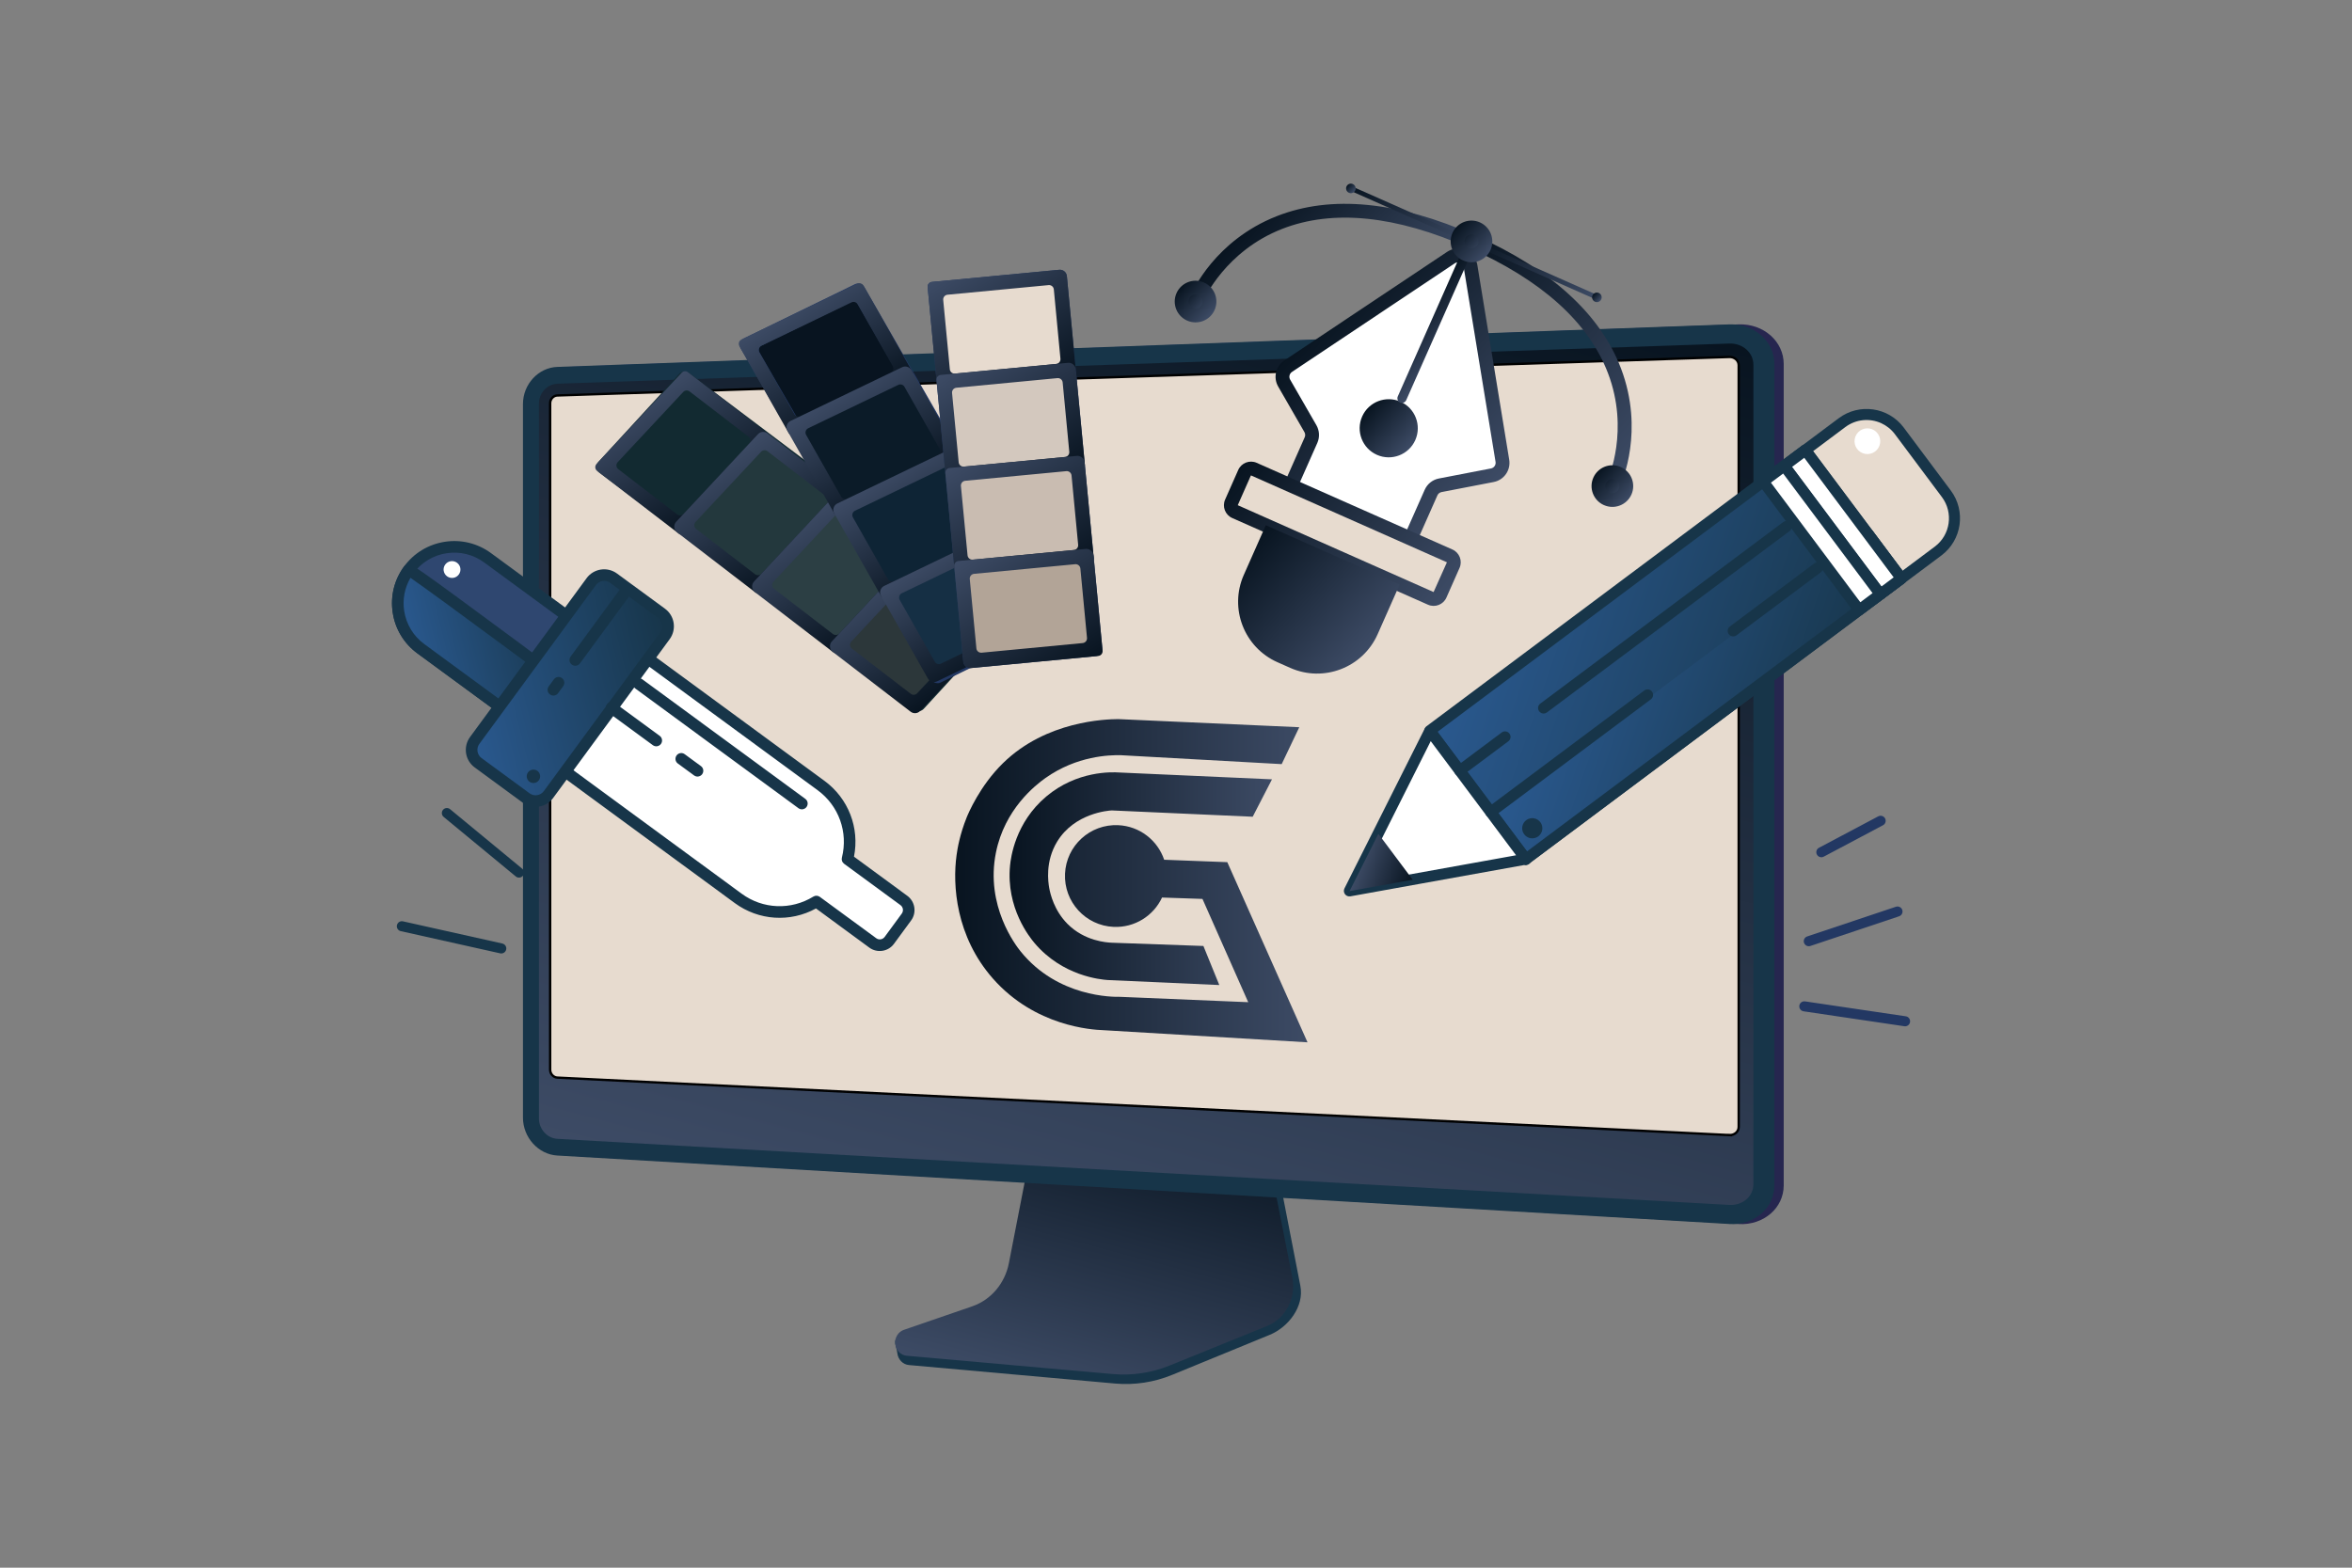 <svg xmlns="http://www.w3.org/2000/svg" xmlns:xlink="http://www.w3.org/1999/xlink" id="Illustration" viewBox="0 0 750 500"><rect x="0" y="0" width="750" height="500" fill="#808080" stroke="none"/><defs><linearGradient id="linear-gradient" x1="247.85" y1="252.61" x2="314.12" y2="245.69" gradientTransform="translate(774.94) rotate(-180) scale(1 -1)" gradientUnits="userSpaceOnUse"><stop offset="0" stop-color="#26264f"></stop><stop offset="1" stop-color="#444b8c"></stop></linearGradient><linearGradient id="linear-gradient-2" x1="407.79" y1="351.48" x2="433.19" y2="446.54" gradientTransform="translate(774.94) rotate(-180) scale(1 -1)" gradientUnits="userSpaceOnUse"><stop offset="0" stop-color="#081420"></stop><stop offset="1" stop-color="#3d4b65"></stop></linearGradient><linearGradient id="linear-gradient-3" x1="361.15" y1="72.42" x2="449.44" y2="402.82" xlink:href="#linear-gradient-2"></linearGradient><linearGradient id="linear-gradient-4" x1="756.81" y1="378.34" x2="807.62" y2="378.34" gradientTransform="translate(822.12 -352.45) rotate(165.9) scale(1 -1)" gradientUnits="userSpaceOnUse"><stop offset="0" stop-color="#173549"></stop><stop offset="1" stop-color="#2a598f"></stop></linearGradient><linearGradient id="linear-gradient-5" x1="725.11" y1="398.61" x2="795.81" y2="398.61" xlink:href="#linear-gradient-4"></linearGradient><linearGradient id="linear-gradient-6" x1="7.73" y1="527.84" x2="134.05" y2="527.84" gradientTransform="translate(769.15 685.21) rotate(-34.2) scale(1 -1)" xlink:href="#linear-gradient-4"></linearGradient><linearGradient id="linear-gradient-7" x1="7.73" y1="537.22" x2="106.47" y2="537.22" gradientTransform="translate(770.22 -267.12) rotate(-160.97) scale(1 -1)" xlink:href="#linear-gradient-4"></linearGradient><linearGradient id="linear-gradient-8" x1="123.71" y1="621.92" x2="141.57" y2="621.92" gradientTransform="translate(770.22 -267.12) rotate(-160.97) scale(1 -1)" xlink:href="#linear-gradient-2"></linearGradient><linearGradient id="linear-gradient-9" x1="881.04" y1="368.75" x2="957.91" y2="368.75" gradientTransform="translate(18.46 -764.03) rotate(42.36)" xlink:href="#linear-gradient-2"></linearGradient><linearGradient id="linear-gradient-10" x1="-70.42" y1="244.19" x2="-51.88" y2="244.19" gradientTransform="translate(652.55 -2.65) rotate(42.36)" xlink:href="#linear-gradient-2"></linearGradient><linearGradient id="linear-gradient-11" x1="-81.27" y1="211.33" x2="-62.99" y2="211.33" gradientTransform="translate(652.55 -2.65) rotate(42.36)" xlink:href="#linear-gradient-2"></linearGradient><linearGradient id="linear-gradient-12" x1="893.68" y1="414.38" x2="970.63" y2="414.38" gradientTransform="translate(18.46 -764.03) rotate(42.36)" xlink:href="#linear-gradient-2"></linearGradient><linearGradient id="linear-gradient-13" x1="-69.28" y1="301.53" x2="-18.42" y2="301.53" gradientTransform="translate(281.79 470.2) rotate(-161.53)" xlink:href="#linear-gradient-2"></linearGradient><linearGradient id="linear-gradient-14" x1="-84.11" y1="192.15" x2="5.65" y2="192.15" gradientTransform="translate(652.55 -2.65) rotate(42.36)" xlink:href="#linear-gradient-2"></linearGradient><linearGradient id="linear-gradient-15" x1="-138.46" y1="218.29" x2="-79.49" y2="218.29" gradientTransform="translate(652.55 -2.65) rotate(42.36)" xlink:href="#linear-gradient-2"></linearGradient><linearGradient id="linear-gradient-16" x1="-138.33" y1="255.82" x2="-129.45" y2="255.82" gradientTransform="translate(652.55 -2.65) rotate(42.36)" xlink:href="#linear-gradient-2"></linearGradient><linearGradient id="linear-gradient-17" x1="841.03" y1="391.18" x2="854.31" y2="391.18" gradientTransform="translate(18.46 -764.03) rotate(42.36)" xlink:href="#linear-gradient-2"></linearGradient><linearGradient id="linear-gradient-18" x1="-.47" y1="209.76" x2="8.42" y2="209.76" gradientTransform="translate(652.55 -2.65) rotate(42.36)" xlink:href="#linear-gradient-2"></linearGradient><linearGradient id="linear-gradient-19" x1="978.89" y1="345.12" x2="992.18" y2="345.12" gradientTransform="translate(18.46 -764.03) rotate(42.36)" xlink:href="#linear-gradient-2"></linearGradient><linearGradient id="linear-gradient-20" x1="-121.61" y1="189.15" x2="-81.76" y2="189.15" gradientTransform="translate(652.55 -2.65) rotate(42.36)" xlink:href="#linear-gradient-2"></linearGradient><linearGradient id="linear-gradient-21" x1="-122.34" y1="189.15" x2="-81.03" y2="189.15" gradientTransform="translate(652.55 -2.65) rotate(42.36)" xlink:href="#linear-gradient-2"></linearGradient><linearGradient id="linear-gradient-22" x1="-81.07" y1="175.6" x2="-41.23" y2="175.6" gradientTransform="translate(652.55 -2.65) rotate(42.36)" xlink:href="#linear-gradient-2"></linearGradient><linearGradient id="linear-gradient-23" x1="-81.8" y1="175.6" x2="-40.49" y2="175.6" gradientTransform="translate(652.55 -2.65) rotate(42.36)" xlink:href="#linear-gradient-2"></linearGradient><linearGradient id="linear-gradient-24" x1="-86.24" y1="182.38" x2="-77.36" y2="182.38" gradientTransform="translate(652.55 -2.65) rotate(42.36)" xlink:href="#linear-gradient-2"></linearGradient><linearGradient id="linear-gradient-25" x1="893.11" y1="317.74" x2="906.4" y2="317.74" gradientTransform="translate(18.46 -764.03) rotate(42.36)" xlink:href="#linear-gradient-2"></linearGradient><linearGradient id="linear-gradient-26" x1="-41.76" y1="168.61" x2="-38.71" y2="168.61" gradientTransform="translate(652.55 -2.65) rotate(42.36)" xlink:href="#linear-gradient-2"></linearGradient><linearGradient id="linear-gradient-27" x1="-123.13" y1="195.8" x2="-120.08" y2="195.8" gradientTransform="translate(652.55 -2.65) rotate(42.36)" xlink:href="#linear-gradient-2"></linearGradient><linearGradient id="linear-gradient-28" x1="-884" y1="-822.76" x2="-840.49" y2="-822.76" gradientTransform="translate(434.82 -1027.45) rotate(-123.17)" xlink:href="#linear-gradient-2"></linearGradient><linearGradient id="linear-gradient-29" x1="-913.41" y1="-812.42" x2="-870.18" y2="-812.42" gradientTransform="translate(434.82 -1027.45) rotate(-123.17)" xlink:href="#linear-gradient-2"></linearGradient><linearGradient id="linear-gradient-30" x1="-942.96" y1="-802.07" x2="-899.73" y2="-802.07" gradientTransform="translate(434.82 -1027.45) rotate(-123.17)" xlink:href="#linear-gradient-2"></linearGradient><linearGradient id="linear-gradient-31" x1="-972.51" y1="-791.73" x2="-929.28" y2="-791.73" gradientTransform="translate(434.82 -1027.45) rotate(-123.17)" xlink:href="#linear-gradient-2"></linearGradient><linearGradient id="linear-gradient-32" x1="-882.16" y1="-768.34" x2="-842.09" y2="-768.34" gradientTransform="translate(434.82 -1027.45) rotate(-123.17)" xlink:href="#linear-gradient-2"></linearGradient><linearGradient id="linear-gradient-33" x1="-912.25" y1="-770.25" x2="-872.38" y2="-770.25" gradientTransform="translate(434.82 -1027.45) rotate(-123.17)" xlink:href="#linear-gradient-2"></linearGradient><linearGradient id="linear-gradient-34" x1="-942.44" y1="-772.16" x2="-902.57" y2="-772.16" gradientTransform="translate(434.82 -1027.45) rotate(-123.17)" xlink:href="#linear-gradient-2"></linearGradient><linearGradient id="linear-gradient-35" x1="-972.63" y1="-774.06" x2="-932.76" y2="-774.06" gradientTransform="translate(434.82 -1027.45) rotate(-123.17)" xlink:href="#linear-gradient-2"></linearGradient><linearGradient id="linear-gradient-36" x1="-909.59" y1="-716.2" x2="-859.78" y2="-716.2" gradientTransform="translate(434.82 -1027.45) rotate(-123.17)" xlink:href="#linear-gradient-2"></linearGradient><linearGradient id="linear-gradient-37" x1="-936.23" y1="-730.08" x2="-886.16" y2="-730.08" gradientTransform="translate(434.82 -1027.45) rotate(-123.17)" xlink:href="#linear-gradient-2"></linearGradient><linearGradient id="linear-gradient-38" x1="-962.62" y1="-743.95" x2="-912.54" y2="-743.95" gradientTransform="translate(434.82 -1027.45) rotate(-123.17)" xlink:href="#linear-gradient-2"></linearGradient><linearGradient id="linear-gradient-39" x1="-989" y1="-757.82" x2="-938.93" y2="-757.82" gradientTransform="translate(434.82 -1027.45) rotate(-123.17)" xlink:href="#linear-gradient-2"></linearGradient><linearGradient id="linear-gradient-40" x1="321.93" y1="280.24" x2="405.62" y2="280.24" gradientTransform="matrix(1,0,0,1,0,0)" xlink:href="#linear-gradient-2"></linearGradient><linearGradient id="linear-gradient-41" x1="304.61" y1="280.9" x2="416.97" y2="280.9" gradientTransform="matrix(1,0,0,1,0,0)" xlink:href="#linear-gradient-2"></linearGradient></defs><path d="M175.19,261.71c.5.14,1.06.03,1.48-.33.67-.58.74-1.59.16-2.26l-14.06-16.15c-.58-.67-1.59-.74-2.26-.16-.67.58-.74,1.59-.16,2.26l14.06,16.15c.21.24.48.41.78.49Z" fill="#173549" stroke-width="0"></path><path d="M165.08,279.85c.59.17,1.25-.02,1.67-.52.56-.68.47-1.69-.22-2.26l-23.01-18.99c-.68-.56-1.69-.47-2.26.22-.56.68-.47,1.69.22,2.26l23.01,18.99c.18.15.38.25.59.31Z" fill="#173549" stroke-width="0"></path><path d="M127.72,296.96s.06.01.08.02l31.7,7.08c.86.19,1.72-.35,1.91-1.22.19-.86-.33-1.69-1.22-1.91l-31.7-7.08c-.86-.19-1.72.35-1.91,1.22-.19.84.32,1.66,1.13,1.89Z" fill="#173549" stroke-width="0"></path><path d="M554.4,390.4c7.92.46,14.39-5.07,14.39-12.34V116.12c0-7.27-6.47-12.95-14.39-12.66l-373.72,13.56c-6.05.22-10.96,5.54-10.96,11.85v227.59c0,6.31,4.91,11.74,10.96,12.09l373.72,21.83Z" fill="url(#linear-gradient)" stroke-width="0"></path><path d="M310.75,419.39c5.97-2.08,10.44-7.4,11.7-13.93l8.69-45.15,74.37,2.77,9.15,47.03c1.28,6.59-3.85,13.19-9.76,15.62l-31.12,12.77c-5.79,2.38-12.01,3.32-18.19,2.77l-65.76-5.9c-1.92-.17-3.46-1.76-3.69-3.79-.22-2.03-1.57-4.32.26-4.96l24.33-7.23Z" fill="#173549" stroke-width="0"></path><path d="M310.02,416.64c5.97-2.05,10.43-7.3,11.69-13.76l8.69-44.58,72.56,2.74,9.14,46.44c1.28,6.5-2.11,13.03-8.01,15.42l-31.08,12.61c-5.78,2.35-12,3.28-18.17,2.73l-65.69-5.83c-1.92-.17-3.46-1.74-3.68-3.74-.22-2.01.93-3.9,2.76-4.53l21.81-7.5Z" fill="url(#linear-gradient-2)" stroke-width="0"></path><path d="M551.44,390.4c7.92.46,14.39-5.07,14.39-12.34V116.12c0-7.27-6.47-12.95-14.39-12.66l-373.72,13.56c-6.06.22-10.96,5.54-10.96,11.85v227.59c0,6.31,4.91,11.74,10.96,12.09l373.72,21.83Z" fill="#173549" stroke-width="0"></path><path d="M177.73,122.38l373.72-12.81c4.23-.15,7.67,2.88,7.67,6.77v261.36c0,3.88-3.44,6.84-7.67,6.6l-373.72-21.08c-3.24-.18-5.87-3.08-5.87-6.46v-228.03c0-3.39,2.62-6.22,5.87-6.33Z" fill="url(#linear-gradient-3)" stroke-width="0"></path><path d="M551.44,362.02c1.65.08,2.99-1.08,2.99-2.59V116.49c0-1.51-1.34-2.7-2.99-2.64l-373.72,12.28c-1.27.04-2.29,1.15-2.29,2.47v212.58c0,1.32,1.03,2.45,2.29,2.51l373.72,18.33Z" fill="#e7dbcf" stroke="#000" stroke-miterlimit="10" stroke-width=".75"></path><g><path d="M177.4,216.28h0c7.29-9.94,21.27-12.09,31.21-4.79l53.22,39.05c7.54,5.54,10.59,14.91,8.43,23.46l17.98,13.19c1.68,1.24,2.05,3.6.81,5.29l-5.46,7.44c-1.24,1.68-3.6,2.05-5.29.81l-17.98-13.19c-7.51,4.62-17.37,4.53-24.91-1l-53.22-39.05c-9.94-7.29-12.09-21.27-4.79-31.21Z" fill="#fff" stroke-width="0"></path><g><path d="M186.33,222.84h0c5.88-8.01,4.15-19.27-3.86-25.15l-26.99-19.8c-8.01-5.88-19.27-4.15-25.15,3.86h0c-5.88,8.01-4.15,19.27,3.86,25.15l26.99,19.8c8.01,5.88,19.27,4.15,25.15-3.86Z" fill="#2f4770" stroke-width="0"></path><path d="M174.84,231.81c5.24-.8,9.85-3.6,12.98-7.87h0c6.47-8.82,4.56-21.26-4.26-27.73l-26.99-19.8c-4.27-3.13-9.51-4.42-14.74-3.61s-9.85,3.6-12.98,7.87c-3.14,4.27-4.42,9.51-3.61,14.75.8,5.24,3.6,9.85,7.87,12.98l26.99,19.8c4.27,3.13,9.51,4.42,14.75,3.61ZM184.85,221.75c-2.55,3.48-6.3,5.75-10.56,6.41-4.26.65-8.52-.39-12-2.94l-26.99-19.8c-3.48-2.55-5.75-6.3-6.41-10.56-.65-4.26.39-8.52,2.94-12,2.55-3.48,6.3-5.75,10.56-6.41s8.52.39,12,2.94l26.99,19.8c7.18,5.27,8.73,15.39,3.47,22.56h0Z" fill="#173549" stroke-width="0"></path><path d="M141.49,182.05c.23,1.47,1.6,2.47,3.06,2.25s2.47-1.6,2.25-3.06-1.6-2.47-3.07-2.25c-1.47.23-2.47,1.6-2.25,3.07Z" fill="#fff" stroke-width="0"></path><path d="M186.33,222.84h0c.04-.06-10.8-8.16-22.96-17.15-15.38-11.38-32.86-24.18-33.04-23.93h0c-5.88,8.01-4.15,19.27,3.86,25.15l26.99,19.8c8.01,5.88,19.27,4.15,25.15-3.86Z" fill="url(#linear-gradient-4)" stroke-width="0"></path><path d="M174.84,231.81c5.24-.8,9.85-3.6,12.98-7.87,0,0,0,0,0,0,1.08-1.49.11-2.22-2.24-4-1.2-.91-2.94-2.21-5.05-3.79-4.23-3.16-9.98-7.43-16.06-11.93-33.09-24.48-33.37-24.44-34.41-24.28h0c-.49.07-.93.34-1.22.74-3.13,4.27-4.41,9.5-3.61,14.74.8,5.24,3.6,9.85,7.87,12.98l26.99,19.8c4.27,3.13,9.51,4.42,14.75,3.61ZM183.71,223.14c-2.47,2.69-5.76,4.46-9.42,5.02-4.26.65-8.52-.39-12-2.94l-26.99-19.8c-3.48-2.55-5.75-6.3-6.41-10.56-.57-3.69.14-7.39,2-10.57,3.87,2.67,15.54,11.17,31.39,22.9,10.13,7.5,18.27,13.57,21.43,15.96ZM131.83,182.85h0s0,0,0,0Z" fill="#173549" stroke-width="0"></path><path d="M281.39,303.25c1.42-.22,2.77-.98,3.68-2.23l5.46-7.44c1.84-2.5,1.29-6.03-1.21-7.87l-17-12.48c1.83-9.2-1.78-18.58-9.41-24.18l-53.22-39.05c-5.21-3.82-11.59-5.38-17.97-4.4-6.38.98-12,4.39-15.82,9.59-7.88,10.75-5.56,25.9,5.19,33.79l53.22,39.05c7.62,5.6,17.65,6.23,25.89,1.72l17,12.48c1.25.92,2.76,1.24,4.18,1.02ZM192.29,209.25c5.41-.83,10.81.49,15.22,3.73l53.22,39.05c6.75,4.95,9.78,13.4,7.73,21.52-.18.73.09,1.5.7,1.94l17.98,13.19c.86.63,1.05,1.84.42,2.7l-5.46,7.44c-.63.86-1.84,1.05-2.7.41l-17.98-13.19c-.61-.44-1.42-.48-2.06-.08-7.14,4.39-16.1,4.03-22.85-.92l-53.22-39.05c-9.1-6.68-11.07-19.52-4.4-28.63,3.24-4.41,8-7.3,13.4-8.13Z" fill="#173549" stroke-width="0"></path><path d="M152.47,243.28l15.31,11.23c2.27,1.66,5.46,1.17,7.12-1.09l37.17-50.66c1.66-2.27,1.17-5.46-1.09-7.12l-11.16-8.19-4.15-3.04c-2.27-1.66-5.46-1.17-7.12,1.09l-37.17,50.66c-1.66,2.27-1.17,5.46,1.09,7.12Z" fill="url(#linear-gradient-5)" stroke-width="0"></path><path d="M171.84,257.26c1.76-.27,3.41-1.21,4.54-2.75l37.17-50.66c2.26-3.09,1.6-7.44-1.49-9.7l-15.31-11.23c-3.09-2.27-7.44-1.6-9.7,1.49l-37.17,50.66c-2.26,3.09-1.6,7.44,1.49,9.7l15.31,11.23c1.54,1.13,3.4,1.53,5.16,1.26ZM192.16,185.3c.82-.13,1.69.06,2.41.59l15.31,11.23c1.44,1.06,1.76,3.1.7,4.54l-37.17,50.66c-1.06,1.44-3.1,1.76-4.54.7l-15.31-11.23h0c-1.44-1.06-1.76-3.1-.7-4.54l37.17-50.66c.53-.72,1.3-1.16,2.12-1.29Z" fill="#173549" stroke-width="0"></path><g><line x1="178.12" y1="217.76" x2="176.47" y2="220" fill="#173549" stroke-width="0"></line><path d="M176.75,221.82c.47-.07.91-.32,1.21-.73l1.64-2.24c.6-.82.43-1.98-.4-2.58-.82-.6-1.98-.43-2.58.4l-1.64,2.24c-.6.82-.43,1.98.4,2.58.41.3.91.41,1.37.34Z" fill="#173549" stroke-width="0"></path></g><g><line x1="199.54" y1="188.56" x2="183.45" y2="210.48" fill="#173549" stroke-width="0"></line><path d="M183.73,212.31c.47-.07.91-.32,1.21-.73l16.09-21.93c.6-.82.43-1.98-.4-2.58-.82-.6-1.98-.43-2.58.4l-16.09,21.93c-.6.82-.43,1.98.4,2.58.41.3.91.41,1.37.34Z" fill="#173549" stroke-width="0"></path></g><path d="M167.99,247.92c.18,1.17,1.27,1.97,2.44,1.79s1.97-1.27,1.79-2.44c-.18-1.17-1.27-1.97-2.44-1.79s-1.97,1.27-1.79,2.44Z" fill="#173549" stroke-width="0"></path><g><line x1="203.71" y1="218.13" x2="255.7" y2="256.28" fill="#173549" stroke-width="0"></line><path d="M255.98,258.1c.47-.07.91-.32,1.21-.73.6-.82.43-1.98-.4-2.58l-51.99-38.15c-.82-.6-1.98-.43-2.58.4-.6.82-.43,1.98.4,2.58l51.99,38.15c.41.3.91.41,1.37.34Z" fill="#173549" stroke-width="0"></path></g><g><line x1="217.24" y1="242.02" x2="222.42" y2="245.82" fill="#173549" stroke-width="0"></line><path d="M222.7,247.65c.47-.07.91-.32,1.21-.73.6-.82.43-1.98-.4-2.58l-5.18-3.8c-.82-.6-1.98-.43-2.58.4-.6.82-.43,1.98.4,2.58l5.18,3.8c.41.3.91.41,1.37.34Z" fill="#173549" stroke-width="0"></path></g><g><line x1="195.01" y1="225.71" x2="209.27" y2="236.18" fill="#173549" stroke-width="0"></line><path d="M209.55,238c.47-.07.91-.32,1.21-.73.6-.82.43-1.98-.4-2.58l-14.26-10.46c-.82-.6-1.98-.43-2.58.4-.6.82-.43,1.98.4,2.58l14.26,10.46c.41.3.91.41,1.37.34Z" fill="#173549" stroke-width="0"></path></g></g></g><path d="M580.64,273.41c.3.03.61-.03.9-.18l18.91-10.03c.78-.41,1.08-1.39.66-2.17-.42-.78-1.39-1.07-2.17-.67l-18.91,10.03c-.78.41-1.08,1.39-.66,2.17.26.5.75.8,1.27.84Z" fill="#233863" stroke-width="0"></path><path d="M576.63,301.79c.22.02.44,0,.66-.08l28.29-9.47c.84-.28,1.29-1.19,1.01-2.03-.28-.84-1.19-1.29-2.03-1.01l-28.29,9.47c-.84.28-1.29,1.19-1.01,2.03.21.62.76,1.03,1.37,1.09Z" fill="#233863" stroke-width="0"></path><path d="M607.34,327.32c.84.08,1.61-.51,1.73-1.36.13-.88-.48-1.69-1.35-1.82l-32.13-4.76c-.9-.11-1.69.48-1.82,1.35-.13.88.48,1.69,1.35,1.82l32.13,4.76s.06,0,.09.01Z" fill="#233863" stroke-width="0"></path><path d="M613.15,147.46c.74.74,1.49,1.47,2.23,2.21,1.34,1.47,3.11,3.71,4.58,6.77.17.36,2.39,5.05,2.54,8.76.32,7.92-8.61,15.14-14.53,18.05-16.23,7.99-34.52-4.29-35.79-5.17h0c-8.45-11.31-6.14-27.33,5.17-35.79h0c5.07-3.4,10.14-6.8,15.2-10.21,2.32.25,5.79.94,9.46,2.97,7.02,3.88,10.1,10.07,11.12,12.41Z" fill="#e7dbcf" stroke="#000" stroke-miterlimit="10"></path><g><path d="M584,193.77c4.76,2.16,10.52,1.73,15-1.61l20.07-15c6.54-4.89,7.88-14.18,2.99-20.72l-15-20.07c-4.89-6.54-14.18-7.88-20.72-2.99l-20.07,15c-3.17,2.37-5.22,5.83-5.79,9.74-.57,3.91.43,7.81,2.79,10.98l15,20.07c1.54,2.06,3.53,3.61,5.72,4.61ZM599.88,134.97c1.67.76,3.18,1.94,4.36,3.51h0s15,20.07,15,20.07c3.72,4.98,2.7,12.07-2.28,15.79l-20.07,15c-4.98,3.72-12.07,2.7-15.79-2.28l-15-20.07c-1.8-2.41-2.56-5.39-2.13-8.37.43-2.98,2-5.62,4.41-7.42l20.07-15c3.41-2.55,7.8-2.87,11.43-1.23ZM605.65,137.43h-.01s.01,0,.01,0Z" fill="#173549" stroke-width="0"></path><rect x="505.55" y="134.03" width="51.14" height="149.5" transform="translate(681.87 759.19) rotate(-126.78)" fill="url(#linear-gradient-6)" stroke-width="0"></rect><path d="M485.83,275.61c.57.26,1.25.21,1.78-.19l119.75-89.51c.78-.58.94-1.68.36-2.46l-30.62-40.96c-.28-.37-.7-.62-1.16-.69-.46-.07-.93.05-1.31.33l-119.75,89.5c-.37.28-.62.7-.69,1.16-.07.46.05.93.33,1.31l30.62,40.96c.18.25.42.43.68.55ZM603.84,184.15l-116.93,87.4-28.51-38.14,116.93-87.4,28.51,38.14Z" fill="#173549" stroke-width="0"></path><polyline points="595.65 170.26 606.3 184.51 486.55 274.01 475.9 259.76" fill="url(#linear-gradient-7)" stroke-width="0"></polyline><path d="M485.83,275.61c.15.07.31.12.48.14.46.07.93-.05,1.31-.33l119.75-89.51c.78-.58.94-1.68.36-2.46l-10.65-14.25c-.58-.78-1.69-.94-2.46-.36-.78.58-.94,1.68-.36,2.46l9.6,12.84-116.93,87.4-9.59-12.84c-.58-.78-1.69-.94-2.46-.36-.78.58-.94,1.69-.36,2.46l10.65,14.25c.18.24.42.43.68.55Z" fill="#173549" stroke-width="0"></path><path d="M456.22,233.43l30.05,40.21c.13.17.6.8-.18.46l-55.8,10.05h0l25.44-50.68c.1-.19.36-.22.49-.04Z" fill="#fff" stroke-width="0"></path><path d="M429.56,285.75c.32.14.68.19,1.04.13l55.39-9.98c1.1.22,1.72-.42,1.9-.65.42-.53.72-1.42-.21-2.67l-30.05-40.21c-.43-.57-1.11-.88-1.82-.82-.71.06-1.33.48-1.65,1.12l-25.44,50.68c-.3.6-.24,1.31.16,1.84.18.24.42.43.68.55ZM483.44,272.78l-50,9.01,22.79-45.41,27.21,36.4ZM456.22,233.43h-.01s.01,0,.01,0Z" fill="#173549" stroke-width="0"></path><path d="M439.62,266.06l10.76,14.39c.05.06.21.29-.06.16l-19.97,3.6h0l9.11-18.14c.03-.07.13-.08.18-.02Z" fill="url(#linear-gradient-8)" stroke-width="0"></path><rect x="562.07" y="162.34" width="51.14" height="8.38" transform="translate(806.06 736.92) rotate(-126.78)" fill="#fff" stroke-width="0"></rect><path d="M598.86,191.13c.15.07.31.12.48.14.46.07.93-.05,1.31-.33l6.71-5.02c.78-.58.94-1.68.36-2.46l-30.62-40.96c-.58-.78-1.68-.94-2.46-.36l-6.71,5.02c-.37.28-.62.7-.69,1.16-.07.46.05.93.33,1.3l30.62,40.96c.18.24.41.43.68.55ZM603.84,184.15l-3.89,2.91-28.51-38.14,3.9-2.91,28.51,38.14Z" fill="#173549" stroke-width="0"></path><rect x="555.35" y="167.36" width="51.14" height="8.38" transform="translate(791.3 739.57) rotate(-126.78)" fill="#fff" stroke-width="0"></rect><path d="M592.14,196.15c.57.26,1.25.21,1.78-.19l6.71-5.02c.37-.28.62-.7.69-1.16.07-.46-.05-.93-.33-1.3l-30.62-40.96c-.58-.78-1.69-.94-2.46-.36l-6.71,5.02c-.37.28-.62.7-.69,1.16-.07.46.05.93.33,1.3l30.62,40.96c.18.25.42.43.68.55ZM597.12,189.17l-3.9,2.91-28.51-38.14,3.9-2.91,28.51,38.14Z" fill="#173549" stroke-width="0"></path><path d="M474.62,260.62c.57.26,1.25.21,1.78-.19l50.03-37.39c.78-.58.94-1.68.36-2.46-.58-.78-1.69-.94-2.46-.36l-50.02,37.39c-.78.58-.94,1.69-.36,2.46.18.25.42.43.68.55Z" fill="#173549" stroke-width="0"></path><path d="M551.95,202.82c.57.26,1.25.2,1.78-.19l26.86-20.08c.78-.58.94-1.68.35-2.46-.58-.78-1.68-.94-2.46-.36l-26.86,20.08c-.78.58-.94,1.68-.35,2.46.18.25.42.43.68.55Z" fill="#173549" stroke-width="0"></path><path d="M464.75,247.41c.57.26,1.25.21,1.78-.19l14.44-10.79c.78-.58.94-1.69.36-2.46-.58-.78-1.69-.94-2.46-.36l-14.44,10.79c-.78.58-.94,1.69-.36,2.46.18.25.42.43.68.55Z" fill="#173549" stroke-width="0"></path><path d="M491.49,227.42c.57.26,1.25.21,1.78-.19l77.44-57.89c.78-.58.94-1.68.36-2.46-.58-.78-1.68-.94-2.46-.36l-77.44,57.88c-.78.58-.94,1.69-.36,2.46.18.25.42.43.68.55Z" fill="#173549" stroke-width="0"></path><path d="M592,138.54c-1.21,1.92-.63,4.45,1.29,5.65,1.92,1.21,4.45.63,5.65-1.29,1.21-1.92.63-4.45-1.29-5.65-1.92-1.21-4.45-.63-5.65,1.29Z" fill="#fff" stroke-width="0"></path><path d="M485.88,262.45c-.95,1.51-.49,3.49,1.01,4.44s3.49.49,4.44-1.01c.95-1.51.49-3.49-1.01-4.44-1.51-.95-3.49-.49-4.44,1.01Z" fill="#173549" stroke-width="0"></path></g><g><path d="M479.07,146.95l-10.16-62.09c-.47-2.9-3.79-4.34-6.23-2.71l-51.93,34.65c-1.77,1.18-2.32,3.53-1.26,5.38l8.37,14.53c.64,1.12.72,2.47.19,3.65l-5.48,12.36c-.9,2.04.02,4.43,2.06,5.33l30.81,13.64c2.04.9,4.43-.02,5.33-2.06l5.55-12.53c.54-1.21,1.63-2.08,2.93-2.33l16.59-3.2c2.15-.41,3.58-2.46,3.22-4.62Z" fill="#fff" stroke-width="0"></path><path d="M444.55,173.71l-30.81-13.64c-3.15-1.39-4.58-5.09-3.18-8.24l5.48-12.36c.24-.53.2-1.15-.09-1.66l-8.37-14.53c-1.64-2.84-.78-6.49,1.95-8.31l51.93-34.65c1.77-1.18,4-1.38,5.96-.53l.04.02c1.93.86,3.29,2.61,3.63,4.7l10.16,62.09h0c.55,3.36-1.64,6.5-4.98,7.14l-16.59,3.2c-.59.11-1.09.51-1.33,1.06l-5.55,12.53c-1.39,3.15-5.09,4.58-8.24,3.18ZM465.66,83.83h-.01c-.28-.12-1-.35-1.75.15l-51.93,34.65c-.8.54-1.05,1.61-.57,2.45l8.37,14.53c.99,1.72,1.1,3.83.3,5.65l-5.48,12.36c-.41.93.01,2.01.94,2.42l30.81,13.64c.93.41,2.01,0,2.42-.94l5.55-12.53c.83-1.87,2.52-3.22,4.53-3.6l16.59-3.2c.98-.19,1.63-1.11,1.47-2.1l-10.16-62.09c-.14-.88-.79-1.26-1.07-1.38Z" fill="url(#linear-gradient-9)" stroke-width="0"></path><path d="M434.36,132.84c2.07-4.68,7.55-6.79,12.23-4.72,4.68,2.07,6.79,7.55,4.72,12.23-2.07,4.68-7.55,6.79-12.23,4.72-4.68-2.07-6.79-7.55-4.72-12.23Z" fill="url(#linear-gradient-10)" stroke-width="0"></path><path d="M446.47,128.38c-.74-.33-1.08-1.2-.75-1.94l19.6-44.26c.33-.74,1.2-1.08,1.94-.75s1.08,1.2.75,1.94l-19.6,44.26c-.33.74-1.2,1.08-1.94.75Z" fill="url(#linear-gradient-11)" stroke-width="0"></path><rect x="391.66" y="162.81" width="72.77" height="14.85" rx="1.53" ry="1.53" transform="translate(750.5 499.22) rotate(-156.11)" fill="#e7dbcf" stroke="#000" stroke-miterlimit="10"></rect><path d="M455.36,192.87l-62.43-27.65c-2.24-.99-3.26-3.63-2.27-5.87l4.19-9.47c.99-2.24,3.63-3.26,5.87-2.27l62.43,27.65c2.24.99,3.26,3.63,2.27,5.87l-4.19,9.47c-.99,2.24-3.63,3.26-5.87,2.27ZM398.94,151.64s-.05,0-.06.02l-4.19,9.47,62.45,27.7,4.25-9.49-62.45-27.7Z" fill="url(#linear-gradient-12)" stroke-width="0"></path><path d="M414.92,175.34h4.48c11.65,0,21.1,9.46,21.1,21.1v17.34h-46.68v-17.34c0-11.65,9.46-21.1,21.1-21.1Z" transform="translate(719.82 541.38) rotate(-156.11)" fill="url(#linear-gradient-13)" stroke-width="0"></path><path d="M513.93,155.52h-.03c-1.1-.52-1.59-1.82-1.09-2.93h0c.07-.15,6.84-15.46-.05-33.54-6.19-16.25-21.18-29.74-44.54-40.09-1.11-.49-1.62-1.79-1.12-2.91.49-1.11,1.79-1.62,2.91-1.12,24.52,10.86,40.3,25.2,46.91,42.64,7.51,19.83.22,36.16-.09,36.85-.5,1.1-1.79,1.59-2.9,1.1Z" fill="url(#linear-gradient-14)" stroke-width="0"></path><path d="M381.03,96.66c-1.1-.49-1.61-1.77-1.13-2.88.3-.69,7.49-17.07,27.22-24.83,17.35-6.83,38.58-4.78,63.1,6.08,1.11.49,1.62,1.79,1.12,2.91s-1.79,1.62-2.91,1.12c-23.36-10.35-43.42-12.38-59.62-6.04-18.02,7.05-24.8,22.35-24.87,22.5-.48,1.12-1.78,1.63-2.89,1.15h-.02Z" fill="url(#linear-gradient-15)" stroke-width="0"></path><g><path d="M377.19,94.38c.99-2.24,3.61-3.25,5.86-2.26s3.25,3.61,2.26,5.86c-.99,2.24-3.62,3.25-5.86,2.26-2.24-.99-3.25-3.62-2.26-5.86Z" fill="url(#linear-gradient-16)" stroke-width="0"></path><path d="M378.55,102.25c-3.35-1.48-4.87-5.41-3.38-8.76,1.48-3.35,5.41-4.87,8.76-3.38,3.35,1.48,4.87,5.41,3.38,8.76-1.48,3.35-5.41,4.87-8.76,3.38ZM382.15,94.13c-1.13-.5-2.45.01-2.95,1.14s.01,2.45,1.14,2.95c1.13.5,2.45-.01,2.95-1.14s-.01-2.45-1.14-2.95Z" fill="url(#linear-gradient-17)" stroke-width="0"></path></g><g><path d="M510.09,153.23c.99-2.24,3.62-3.25,5.86-2.26,2.24.99,3.25,3.61,2.26,5.86-.99,2.24-3.62,3.25-5.86,2.26-2.24-.99-3.25-3.62-2.26-5.86Z" fill="url(#linear-gradient-18)" stroke-width="0"></path><path d="M511.46,161.1c-3.35-1.48-4.87-5.41-3.38-8.76s5.41-4.87,8.76-3.38c3.35,1.48,4.87,5.41,3.39,8.76-1.48,3.35-5.41,4.87-8.76,3.38ZM515.06,152.99c-1.13-.5-2.45.01-2.95,1.14-.5,1.13.01,2.45,1.14,2.95s2.45-.01,2.95-1.14c.5-1.13-.01-2.45-1.14-2.95Z" fill="url(#linear-gradient-19)" stroke-width="0"></path></g><g><line x1="469.17" y1="77.11" x2="430.76" y2="60.1" fill="url(#linear-gradient-20)" stroke-width="0"></line><path d="M468.88,77.78l-38.41-17.01c-.37-.16-.54-.6-.37-.97s.6-.54.97-.37l38.41,17.01c.37.16.54.6.37.97-.16.37-.6.54-.97.37Z" fill="url(#linear-gradient-21)" stroke-width="0"></path></g><g><line x1="508.25" y1="94.41" x2="469.85" y2="77.41" fill="url(#linear-gradient-22)" stroke-width="0"></line><path d="M507.96,95.09l-38.41-17.01c-.37-.16-.54-.6-.37-.97s.6-.54.97-.37l38.41,17.01c.37.16.54.6.37.97s-.6.54-.97.37Z" fill="url(#linear-gradient-23)" stroke-width="0"></path></g><g><path d="M465.16,75.2c.99-2.24,3.62-3.25,5.86-2.26,2.24.99,3.25,3.62,2.26,5.86s-3.61,3.25-5.86,2.26c-2.24-.99-3.25-3.62-2.26-5.86Z" fill="url(#linear-gradient-24)" stroke-width="0"></path><path d="M466.53,83.07c-3.35-1.48-4.87-5.41-3.38-8.76,1.48-3.35,5.41-4.87,8.76-3.38s4.87,5.41,3.39,8.76c-1.48,3.35-5.41,4.87-8.76,3.38ZM470.13,74.96c-1.13-.5-2.45.01-2.95,1.14s.01,2.45,1.14,2.95,2.45-.01,2.95-1.14c.5-1.13-.01-2.45-1.14-2.95Z" fill="url(#linear-gradient-25)" stroke-width="0"></path></g><path d="M507.82,94.22c.34-.77,1.24-1.12,2.01-.78s1.12,1.24.78,2.01-1.24,1.12-2.01.78-1.12-1.24-.78-2.01Z" fill="url(#linear-gradient-26)" stroke-width="0"></path><path d="M429.37,59.48c.34-.77,1.24-1.12,2.01-.78.77.34,1.12,1.24.78,2.01s-1.24,1.12-2.01.78-1.12-1.24-.78-2.01Z" fill="url(#linear-gradient-27)" stroke-width="0"></path></g><path d="M293.8,223.53l23.8-25.9c.61-.66.51-1.7-.2-2.24l-97.98-73.81c-.62-.47-1.5-.39-2.03.19l-23.8,25.9c-.61.66-.51,1.7.2,2.24l97.98,73.81c.62.47,1.5.39,2.03-.19Z" fill="#122a31" stroke="#000" stroke-miterlimit="10"></path><path d="M292.98,226.82c.58-.03,1.15-.27,1.57-.73l25.86-28.15c.43-.47.65-1.11.59-1.75-.06-.64-.38-1.23-.9-1.61l-100.42-75.65c-.93-.7-2.25-.59-3.05.28l-25.86,28.15c-.43.47-.65,1.11-.59,1.75.06.64.38,1.23.9,1.61l100.41,75.65c.44.33.96.48,1.47.46ZM314.23,197.94l-20.7,22.53c-.53.58-1.41.66-2.03.19l-94.32-71.06c-.72-.54-.81-1.58-.2-2.24l20.7-22.53c.53-.58,1.41-.66,2.03-.19l94.32,71.06c.72.54.81,1.58.2,2.24Z" fill="#122a31" stroke-width="0"></path><path d="M218.48,170.03l27.13-29.07c.61-.65.53-1.69-.18-2.24l-26.04-20c-.62-.48-1.5-.4-2.03.17l-27.13,29.07c-.61.65-.53,1.69.18,2.24l26.04,20c.62.48,1.5.4,2.03-.17ZM238.86,141.52l-20.89,22.38c-.53.57-1.41.64-2.03.17l-18.78-14.43c-.71-.55-.8-1.58-.18-2.24l20.89-22.38c.53-.57,1.41-.64,2.03-.17l18.78,14.43c.71.55.8,1.58.18,2.24Z" fill="url(#linear-gradient-28)" stroke-width="0"></path><path d="M243.05,186.03l24.01-25.72c.61-.65.53-1.69-.18-2.24l-22.41-17.22c-.62-.48-1.5-.4-2.03.17l-24.01,25.72c-.61.65-.53,1.69.18,2.24l22.41,17.22c.62.48,1.5.4,2.03-.17Z" fill="#23383d" stroke="#000" stroke-miterlimit="10"></path><path d="M242.22,189.32c.58-.03,1.14-.27,1.56-.72l26.09-27.95c.44-.47.66-1.1.6-1.74-.05-.64-.37-1.23-.88-1.62l-24.83-19.07c-.93-.71-2.25-.61-3.05.25l-26.09,27.95c-.44.47-.66,1.1-.6,1.74.05.64.37,1.23.88,1.62l24.83,19.07c.44.34.97.49,1.49.47ZM263.69,160.59l-20.89,22.38c-.53.57-1.41.64-2.03.17l-18.78-14.43c-.71-.55-.8-1.58-.18-2.24l20.89-22.38c.53-.57,1.41-.64,2.03-.17l18.78,14.43c.71.55.8,1.58.18,2.24Z" fill="url(#linear-gradient-29)" stroke-width="0"></path><path d="M267.88,205.11l24.01-25.72c.61-.65.53-1.69-.18-2.24l-22.41-17.22c-.62-.48-1.5-.4-2.03.17l-24.01,25.72c-.61.65-.53,1.69.18,2.24l22.41,17.22c.62.48,1.5.4,2.03-.17Z" fill="#2c3f44" stroke="#000" stroke-miterlimit="10"></path><path d="M267.04,208.39c.58-.03,1.14-.27,1.56-.72l26.09-27.95c.44-.47.66-1.1.6-1.74-.05-.64-.37-1.23-.88-1.62l-24.83-19.07c-.93-.71-2.25-.61-3.05.25l-26.09,27.95c-.44.47-.66,1.1-.6,1.74.05.64.37,1.23.88,1.62l24.83,19.07c.44.34.97.49,1.49.47ZM288.52,179.66l-20.89,22.38c-.53.57-1.41.64-2.03.17l-18.78-14.43c-.71-.55-.8-1.58-.18-2.24l20.89-22.38c.53-.57,1.41-.64,2.03-.17l18.78,14.43c.71.55.8,1.58.18,2.24Z" fill="url(#linear-gradient-30)" stroke-width="0"></path><path d="M292.71,224.18l24.01-25.72c.61-.65.53-1.69-.18-2.24l-22.41-17.22c-.62-.48-1.5-.4-2.03.17l-24.01,25.72c-.61.65-.53,1.69.18,2.24l22.41,17.22c.62.48,1.5.4,2.03-.17Z" fill="#2c373a" stroke="#000" stroke-miterlimit="10"></path><path d="M291.87,227.46c.58-.03,1.14-.27,1.56-.72l26.09-27.95c.44-.47.66-1.1.6-1.74-.05-.64-.37-1.23-.88-1.62l-24.83-19.07c-.93-.71-2.25-.6-3.05.25l-26.09,27.95c-.44.47-.66,1.1-.6,1.74.05.64.37,1.23.88,1.62l24.83,19.07c.44.34.97.49,1.49.47ZM313.35,198.74l-20.89,22.38c-.53.57-1.41.64-2.03.17l-18.78-14.43c-.71-.55-.8-1.58-.18-2.24l20.89-22.38c.53-.57,1.41-.64,2.03-.17l18.78,14.43c.71.55.8,1.58.18,2.24Z" fill="url(#linear-gradient-31)" stroke-width="0"></path><path d="M300.27,215.01l32.74-15.98c.79-.39,1.09-1.36.65-2.12l-59.32-103.01c-.4-.69-1.26-.96-1.98-.61l-32.74,15.98c-.79.39-1.09,1.36-.65,2.12l59.32,103.01c.4.69,1.26.96,1.98.61Z" fill="#081420" stroke-width="0"></path><path d="M299.1,217.9c.3-.01.61-.09.89-.23l35.48-17.31c.57-.28.99-.78,1.18-1.38.18-.6.11-1.26-.2-1.8l-60.84-105.64c-.6-1.04-1.9-1.44-2.97-.91l-35.48,17.31c-.57.28-.99.78-1.18,1.38-.18.6-.11,1.26.2,1.8l60.84,105.64c.44.76,1.25,1.18,2.08,1.14ZM329.82,198.05l-28.64,13.97c-.72.35-1.58.08-1.98-.61l-57.04-99.05c-.44-.76-.14-1.74.65-2.12l28.64-13.98c.72-.35,1.58-.08,1.98.61l57.04,99.05c.44.76.14,1.74-.65,2.12Z" fill="#233863" stroke-width="0"></path><path d="M253.43,138.66l36.94-17.79c.79-.38,1.1-1.35.66-2.12l-15.67-27.64c-.39-.69-1.26-.97-1.98-.62l-36.94,17.79c-.79.38-1.1,1.35-.66,2.12l15.67,27.64c.39.69,1.26.97,1.98.62ZM284.01,118.88l-28.72,13.83c-.72.35-1.58.08-1.98-.62l-11.17-19.7c-.43-.76-.13-1.74.66-2.12l28.72-13.83c.72-.35,1.58-.08,1.98.62l11.17,19.7c.43.76.13,1.74-.66,2.12Z" fill="url(#linear-gradient-32)" stroke-width="0"></path><path d="M269.28,162l32.83-15.81c.79-.38,1.1-1.35.66-2.12l-13.42-23.67c-.39-.69-1.26-.97-1.98-.62l-32.83,15.81c-.79.38-1.1,1.35-.66,2.12l13.42,23.67c.39.69,1.26.97,1.98.62Z" fill="#0b1b28" stroke-width="0"></path><path d="M268.11,164.89c.3-.01.6-.09.88-.22l35.57-17.13c.57-.27,1-.77,1.19-1.37.19-.6.12-1.25-.19-1.8l-14.92-26.32c-.59-1.04-1.89-1.45-2.97-.93l-35.57,17.13c-.57.27-1,.77-1.19,1.37-.19.6-.12,1.25.19,1.8l14.92,26.32c.43.77,1.25,1.19,2.09,1.15ZM298.93,145.2l-28.72,13.83c-.72.35-1.58.08-1.98-.62l-11.17-19.7c-.43-.76-.13-1.74.66-2.12l28.72-13.83c.72-.35,1.59-.08,1.98.62l11.17,19.7c.43.76.13,1.74-.66,2.12Z" fill="url(#linear-gradient-33)" stroke-width="0"></path><path d="M284.2,188.31l32.83-15.81c.79-.38,1.1-1.35.66-2.12l-13.42-23.67c-.39-.7-1.26-.97-1.98-.62l-32.83,15.81c-.79.38-1.1,1.35-.66,2.12l13.42,23.67c.39.7,1.26.97,1.98.62Z" fill="#0e2435" stroke-width="0"></path><path d="M283.03,191.21c.3-.01.6-.09.88-.22l35.57-17.13c.57-.27,1-.77,1.19-1.37.19-.6.12-1.25-.19-1.8l-14.92-26.31c-.59-1.04-1.89-1.45-2.97-.93l-35.57,17.13c-.57.27-1,.77-1.19,1.37-.19.6-.12,1.25.19,1.8l14.92,26.32c.43.77,1.25,1.19,2.09,1.15ZM313.85,171.51l-28.72,13.83c-.72.35-1.59.08-1.98-.62l-11.17-19.7c-.43-.76-.13-1.74.66-2.12l28.72-13.83c.72-.35,1.59-.08,1.98.62l11.17,19.7c.43.76.13,1.74-.66,2.12Z" fill="url(#linear-gradient-34)" stroke-width="0"></path><path d="M299.12,214.63l32.83-15.81c.79-.38,1.1-1.35.66-2.12l-13.42-23.67c-.39-.69-1.26-.97-1.98-.62l-32.83,15.81c-.79.38-1.1,1.35-.66,2.12l13.42,23.67c.39.69,1.26.97,1.98.62Z" fill="#152f44" stroke-width="0"></path><path d="M297.95,217.52c.3-.01.6-.09.88-.22l35.57-17.13c.57-.27,1-.77,1.19-1.37.19-.6.12-1.25-.19-1.8l-14.92-26.32c-.59-1.04-1.89-1.45-2.97-.93l-35.57,17.13c-.57.27-1,.77-1.19,1.37-.19.6-.12,1.25.19,1.8l14.92,26.31c.44.77,1.25,1.19,2.09,1.15ZM328.77,197.83l-28.72,13.83c-.72.35-1.59.08-1.98-.62l-11.17-19.7c-.43-.76-.13-1.74.66-2.12l28.72-13.83c.72-.35,1.59-.08,1.98.62l11.17,19.7c.43.76.13,1.74-.66,2.12Z" fill="url(#linear-gradient-35)" stroke-width="0"></path><g><rect x="303.7" y="89.94" width="39.98" height="119.23" rx="1" ry="1" transform="translate(660.11 267.75) rotate(174.56)" fill="#ffb44f" stroke-width="0"></rect><path d="M309.55,213.07s.08,0,.11,0l39.8-3.79c.6-.06,1.15-.35,1.54-.82.39-.47.57-1.06.51-1.67l-11.3-118.69c-.12-1.25-1.17-2.18-2.48-2.05l-40.55,3.86c-.83.08-1.45.82-1.37,1.66l11.37,119.45c.06.6.35,1.15.82,1.54.44.36.99.54,1.55.52ZM345.25,205.1l-32.24,3.07c-.83.08-1.58-.53-1.66-1.37l-10.58-111.13c-.08-.83.53-1.58,1.37-1.66l32.24-3.07c.83-.08,1.58.53,1.66,1.37l10.58,111.13c.08.83-.53,1.58-1.37,1.66Z" fill="#233863" stroke-width="0"></path></g><rect x="299.47" y="90.14" width="39.98" height="29.81" rx="1" ry="1" transform="translate(647.43 179.33) rotate(174.56)" fill="#e7dbcf" stroke="#000" stroke-miterlimit="10"></rect><path d="M301.07,124.05s.08,0,.11,0l39.8-3.79c.6-.06,1.16-.35,1.54-.82.38-.47.57-1.06.51-1.67l-2.83-29.67c-.12-1.25-1.17-2.18-2.48-2.05l-40.55,3.86c-.83.08-1.45.82-1.37,1.66l2.9,30.43c.06.6.35,1.15.82,1.54.44.36.99.54,1.55.52ZM336.78,116.08l-32.24,3.07c-.83.08-1.58-.53-1.66-1.37l-2.11-22.12c-.08-.83.53-1.58,1.37-1.66l32.24-3.07c.83-.08,1.58.53,1.66,1.37l2.11,22.12c.08.83-.53,1.58-1.37,1.66Z" fill="url(#linear-gradient-36)" stroke-width="0"></path><rect x="302.29" y="119.81" width="39.98" height="29.81" rx="1" ry="1" transform="translate(655.88 238.28) rotate(174.56)" fill="#d3c8be" stroke="#000" stroke-miterlimit="10"></rect><path d="M303.9,153.72s.08,0,.11,0l40.56-3.86c.83-.08,1.45-.82,1.37-1.66l-2.9-30.43c-.06-.6-.35-1.15-.82-1.54-.46-.38-1.07-.58-1.67-.51l-40.56,3.86c-.83.08-1.45.82-1.37,1.66l2.9,30.43c.06.6.35,1.15.82,1.54.44.36.99.54,1.55.52ZM339.6,145.75l-32.24,3.07c-.83.08-1.58-.53-1.66-1.37l-2.11-22.12c-.08-.83.53-1.58,1.37-1.66l32.24-3.07c.83-.08,1.58.53,1.66,1.37l2.11,22.12c.08.83-.53,1.58-1.37,1.66Z" fill="url(#linear-gradient-37)" stroke-width="0"></path><rect x="305.12" y="149.49" width="39.98" height="29.81" rx="1" ry="1" transform="translate(664.33 297.22) rotate(174.56)" fill="#c9bcb1" stroke="#000" stroke-miterlimit="10"></rect><path d="M306.72,183.4s.08,0,.11,0l40.56-3.86c.83-.08,1.45-.82,1.37-1.66l-2.9-30.43c-.06-.6-.35-1.15-.82-1.54-.47-.38-1.07-.58-1.67-.51l-40.56,3.86c-.83.08-1.45.82-1.37,1.66l2.9,30.43c.06.6.35,1.15.82,1.54.44.36.99.54,1.55.52ZM342.43,175.42l-32.24,3.07c-.83.08-1.58-.53-1.66-1.37l-2.11-22.12c-.08-.83.53-1.58,1.37-1.66l32.24-3.07c.83-.08,1.58.53,1.66,1.37l2.11,22.12c.08.83-.53,1.58-1.37,1.66Z" fill="url(#linear-gradient-38)" stroke-width="0"></path><rect x="307.94" y="179.16" width="39.98" height="29.81" rx="1" ry="1" transform="translate(672.78 356.16) rotate(174.56)" fill="#b2a497" stroke="#000" stroke-miterlimit="10"></rect><path d="M309.55,213.07s.08,0,.11,0l40.56-3.86c.83-.08,1.45-.82,1.37-1.66l-2.9-30.43c-.06-.6-.35-1.15-.82-1.54-.46-.38-1.06-.57-1.67-.51l-40.56,3.86c-.83.08-1.45.82-1.37,1.66l2.9,30.43c.06.6.35,1.15.82,1.54.44.36.99.54,1.55.52ZM345.25,205.1l-32.24,3.07c-.83.08-1.58-.53-1.66-1.37l-2.11-22.12c-.08-.83.53-1.58,1.37-1.66l32.24-3.07c.83-.08,1.58.53,1.66,1.37l2.11,22.12c.08.83-.53,1.58-1.37,1.66Z" fill="url(#linear-gradient-39)" stroke-width="0"></path><g><path d="M405.62,248.54l-6.16,11.95-44.93-2.01c-1.05.05-11.87.82-17.43,9.95-3.88,6.38-2.84,12.98-2.54,14.72.34,1.94,1.57,7.21,5.83,11.51,5.49,5.53,12.56,5.95,14.17,6.01,9.72.35,19.44.7,29.18,1.04l5.07,12.46-35.61-1.6c-2.19-.16-14.35-1.23-23.3-11.78-1.52-1.81-9.15-11.18-7.81-24.79.24-2.4,1.61-13.59,11.51-21.94,9.82-8.29,20.98-7.84,23.3-7.68l48.72,2.18v-.02Z" fill="url(#linear-gradient-40)" stroke-width="0"></path><path d="M391.39,274.98l-20.16-.77c-2.08-6.16-7.77-10.72-14.67-11.03-8.97-.4-16.55,6.54-16.95,15.49-.4,8.95,6.54,16.55,15.49,16.95,6.77.3,12.75-3.57,15.45-9.36l12.89.44,14.59,32.94c-13.63-.57-27.24-1.15-40.87-1.71-2.07.05-19.89.21-31.74-14.53-1.44-1.79-11.27-14.45-7.84-31.47,2.77-13.82,12.49-21.44,15.79-23.79,10.06-7.11,20.44-7.35,24.02-7.28,17.1.95,34.21,1.9,51.31,2.85l5.61-11.77-57.73-2.59c-3.88.03-22.94.52-36.74,14.04-7.44,7.28-11.12,16.16-11.6,17.35-2.16,5.37-2.92,9.85-3.21,12-1.33,9.59-.23,25.92,11.55,39.32,13.51,15.38,31.84,16.37,35,16.49,21.79,1.29,43.58,2.6,65.36,3.89l-25.59-57.48h.01Z" fill="url(#linear-gradient-41)" stroke-width="0"></path></g></svg>